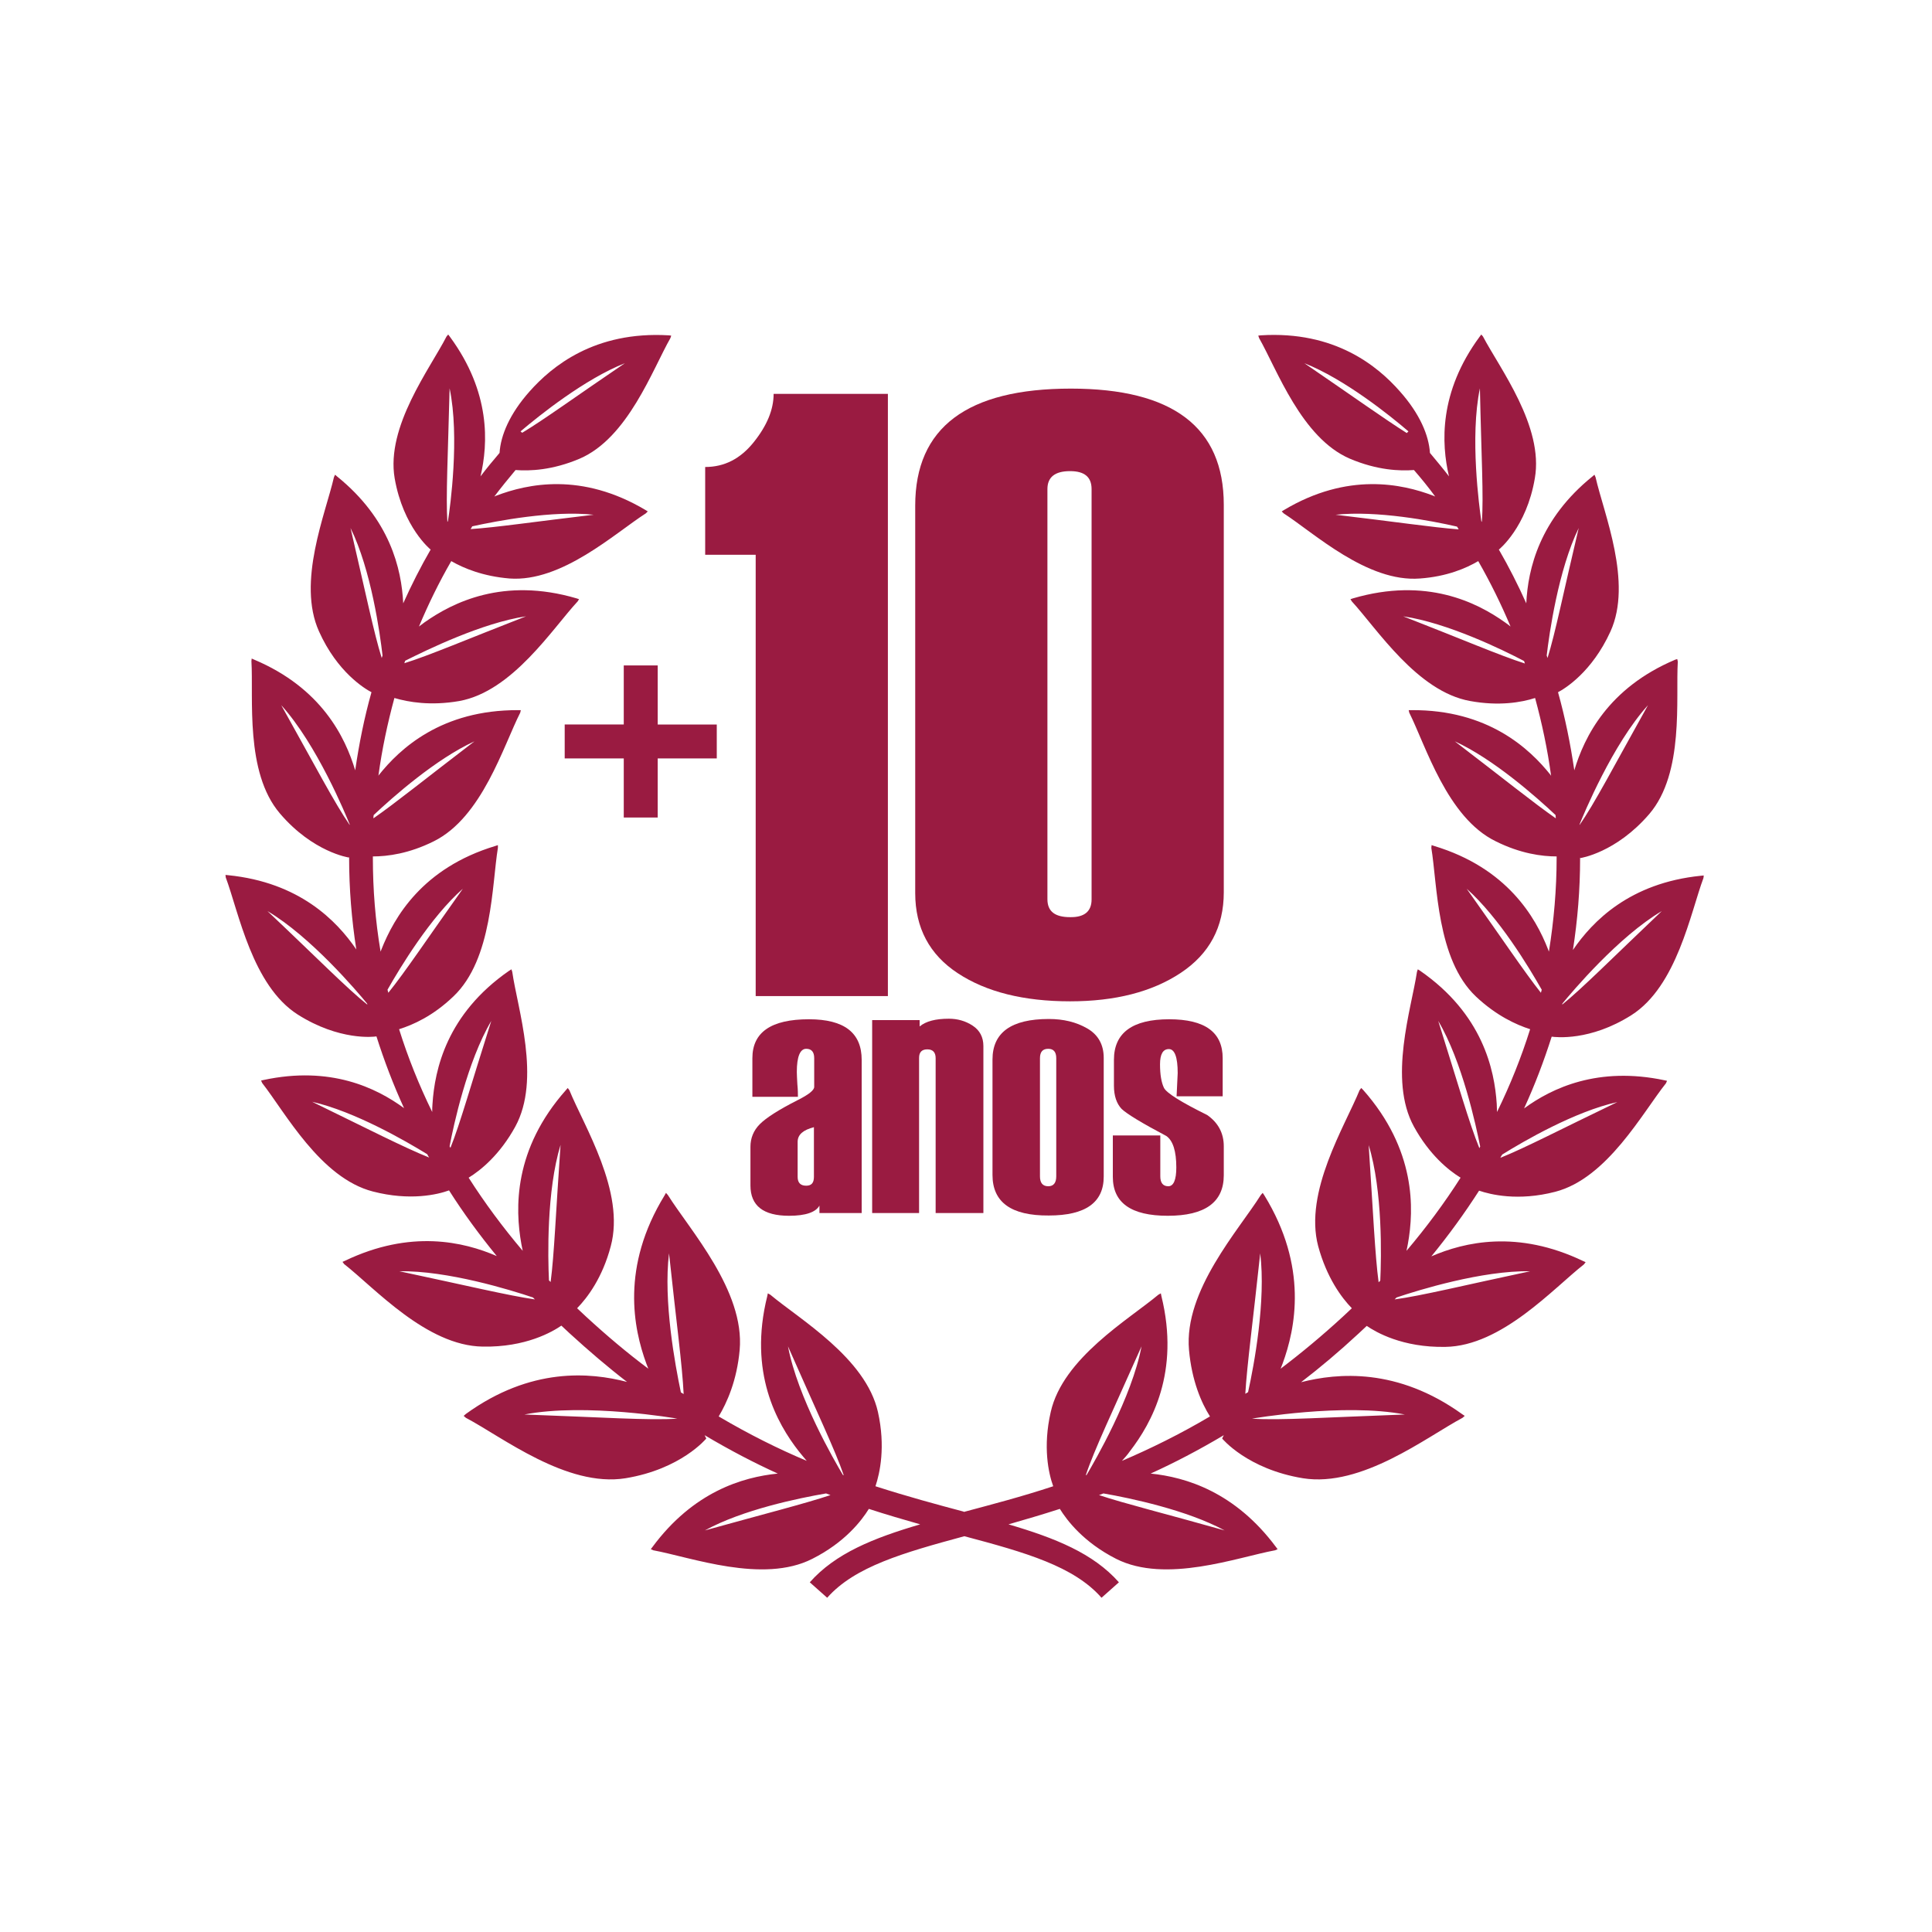 <?xml version="1.0" encoding="utf-8"?>
<!-- Generator: Adobe Illustrator 26.0.3, SVG Export Plug-In . SVG Version: 6.00 Build 0)  -->
<svg version="1.1" id="Camada_1" xmlns="http://www.w3.org/2000/svg" xmlns:xlink="http://www.w3.org/1999/xlink" x="0px" y="0px"
	 viewBox="0 0 700 700" style="enable-background:new 0 0 700 700;" xml:space="preserve">
<style type="text/css">
	.st0{fill:#9A1B41;}
</style>
<path class="st0" d="M591.1,367.8c16.5-10.5,21.4-37.1,26.1-49.7l0.1-0.9l-1,0.1c-25.8,2.6-39.3,16.5-46.4,26.9
	c1.7-10.9,2.6-22,2.6-33.1c0-0.1,0-0.3,0-0.4l0.1,0.2c0,0,12.9-1.9,25-16c12.7-14.9,9.5-41.7,10.3-55.2l-0.2-0.9L607,239
	c-24.4,10.3-33,28.1-36.6,40.1c-1.4-9.6-3.3-19-5.9-28.3c2.5-1.3,12.3-7.3,19-22c8.1-17.8-2.4-42.7-5.4-55.9l-0.4-0.9l-0.7,0.6
	c-19.2,15.5-23.4,33.5-24,46c-3-6.7-6.3-13.2-10-19.6l0.1,0.1c0,0,10-8,13-25.8c3.3-18.8-12.7-39.8-18.8-51.4l-0.6-0.7l-0.6,0.8
	c-14.8,20.1-13.9,38.7-11.1,50.6c-2.2-2.9-4.6-5.7-6.9-8.5c-0.4-6.3-3.6-14.1-10.9-22.3c-8-9.1-23.5-22-50.4-20.3l-0.9,0.1l0.3,0.9
	c6.5,11.4,15.4,36.2,32.9,43.7c9.9,4.2,18.1,4.5,23.2,4.1c2.7,3.1,5.3,6.3,7.7,9.6c-0.2-0.1-0.5-0.2-0.7-0.3
	c-11.3-4.3-31-8.6-54.1,5.2l-0.8,0.5l0.7,0.7c11,7.1,30.3,25.1,49.4,23.6c9.7-0.7,16.7-3.7,21.1-6.3c4.4,7.7,8.3,15.6,11.7,23.7
	c-0.6-0.5-1.3-1-2-1.5c-10.1-7.2-28.5-16.5-55.1-8.7l-0.9,0.3l0.5,0.8c9.1,9.9,23.7,32.7,42.9,36.1c10.4,1.9,18.5,0.5,23.5-1.1
	c2.5,9.2,4.5,18.6,5.8,28.2c-0.1-0.1-0.1-0.1-0.1-0.2c-7.7-9.7-22.8-23.8-50.5-23.6h-1l0.2,0.9c6,12,13.7,38,31.3,46.6
	c9,4.5,16.8,5.5,22.1,5.5c0,0.2,0,0.4,0,0.5c0,11.4-1,22.8-2.8,34c-0.1-0.3-0.2-0.5-0.3-0.8c-4.5-11.6-14.8-29.5-41.3-37.5l-0.9-0.3
	l-0.1,1c2.2,13.3,1.9,40.3,16.1,53.8c7.4,7,14.7,10.3,19.7,11.9c-3.2,10.2-7.2,20.2-12,30c0-1-0.1-1.9-0.1-2.9
	c-0.8-12.4-5.1-32.6-27.8-48.3l-0.8-0.5l-0.3,0.9c-2,13.3-10.5,39-1.1,56.1c5.6,10.2,12.5,15.8,16.9,18.5
	c-5.8,9.1-12.4,18-19.6,26.5c0.2-0.8,0.3-1.6,0.5-2.5c2.3-12.7,2.9-34.2-16.2-55.8l-0.7-0.7l-0.6,0.8c-5.3,13-20.2,36.8-15,56.5
	c3.1,11.4,8.4,18.6,12.2,22.5c-1.1,1-2.1,2-3.2,3c-7.6,7-15.2,13.3-22.6,18.9c0.2-0.6,0.5-1.2,0.7-1.8c4.7-12.8,9.3-35.1-6.6-61
	l-0.6-0.9l-0.7,0.8c-7.9,12.6-27.9,34.6-26,56.1c1,11.2,4.5,19.2,7.6,24.1c-11,6.5-21.6,11.7-31.9,16.1c1-1.1,2-2.2,2.9-3.5
	c7.8-10.1,18.2-28.6,11.4-56.2l-0.2-1l-0.9,0.5c-10.6,8.9-34.6,22.9-39,42.5c-2.9,12.7-0.8,22.2,0.9,26.9c-11.5,3.8-22.3,6.6-32,9.2
	c-0.1,0-0.2,0-0.2,0.1c-0.1,0-0.2,0-0.2-0.1c-9.8-2.6-20.5-5.5-32-9.2c1.6-4.8,3.7-14.3,0.9-26.9c-4.4-19.6-28.4-33.6-39-42.5
	l-0.9-0.5l-0.2,1c-6.9,27.6,3.5,46.1,11.4,56.2c1,1.3,2,2.4,2.9,3.5c-10.2-4.3-20.9-9.6-31.9-16.1c3-5,6.6-13,7.6-24.1
	c1.9-21.4-18.1-43.5-26-56.1l-0.7-0.8l-0.5,0.9c-15.9,25.9-11.3,48.2-6.6,61c0.2,0.6,0.5,1.2,0.7,1.8c-7.5-5.6-15-11.9-22.6-18.9
	c-1.1-1-2.1-2-3.2-3c3.8-3.9,9.2-11.1,12.2-22.5c5.3-19.7-9.7-43.5-15-56.5l-0.6-0.8l-0.6,0.7c-19.1,21.5-18.5,43-16.2,55.8
	c0.2,0.9,0.3,1.7,0.5,2.5c-7.2-8.5-13.8-17.4-19.6-26.5c4.4-2.7,11.3-8.3,16.9-18.5c9.4-17.2,0.8-42.8-1.1-56.1l-0.3-0.9l-0.8,0.5
	c-22.7,15.7-27,35.9-27.8,48.3c-0.1,1-0.1,2-0.1,2.9c-4.8-9.8-8.8-19.8-12-30c5.1-1.6,12.3-4.8,19.7-11.9
	c14.2-13.5,13.9-40.5,16.1-53.8v-1l-0.9,0.3c-26.5,8-36.7,25.9-41.3,37.5c-0.1,0.3-0.2,0.6-0.3,0.8c-1.9-11.2-2.8-22.5-2.8-34
	c0-0.2,0-0.4,0-0.5c5.3,0,13.1-1,22.1-5.5c17.5-8.7,25.2-34.6,31.3-46.6l0.2-0.9h-1c-27.7-0.1-42.8,13.9-50.5,23.6
	c0,0.1-0.1,0.1-0.1,0.2c1.3-9.6,3.3-19,5.8-28.2c5.1,1.5,13.1,2.9,23.5,1.1c19.3-3.5,33.8-26.3,42.9-36.1l0.5-0.8l-0.9-0.3
	c-26.5-7.8-44.9,1.5-55.1,8.7c-0.7,0.5-1.3,1-2,1.5c3.4-8.1,7.3-16.1,11.7-23.7c4.5,2.6,11.5,5.5,21.1,6.3
	c19,1.4,38.3-16.5,49.4-23.6l0.7-0.7l-0.8-0.5c-23.2-13.8-42.8-9.5-54.1-5.2c-0.2,0.1-0.5,0.2-0.7,0.3c2.5-3.3,5.1-6.5,7.7-9.6
	c5.1,0.4,13.3,0.1,23.2-4.1c17.5-7.5,26.4-32.3,32.9-43.7l0.3-0.9l-0.9-0.1c-26.9-1.6-42.4,11.3-50.4,20.3
	c-7.3,8.2-10.5,16-10.9,22.3c-2.4,2.8-4.7,5.6-6.9,8.5c2.8-11.9,3.7-30.5-11.1-50.6l-0.6-0.8l-0.6,0.7c-6,11.7-22,32.6-18.8,51.4
	c3.1,17.8,13,25.8,13,25.8l0.1-0.1c-3.7,6.4-7,12.9-10,19.6c-0.6-12.5-4.8-30.5-24-46l-0.7-0.6l-0.4,0.9c-3,13.1-13.5,38-5.4,55.9
	c6.6,14.7,16.5,20.7,19,22c-2.6,9.2-4.5,18.7-5.9,28.3c-3.6-12-12.2-29.8-36.6-40.1l-0.9-0.4l-0.1,0.9c0.8,13.4-2.4,40.3,10.3,55.2
	c12,14.1,25,16,25,16l0.1-0.2c0,0.1,0,0.3,0,0.4c0,11.1,0.9,22.2,2.6,33.1c-7.1-10.4-20.6-24.3-46.4-26.9l-1-0.1l0.1,0.9
	c4.7,12.6,9.6,39.2,26.1,49.7c15,9.5,27.5,8.1,28.5,7.9c2.8,8.8,6.1,17.5,10,26c-10.1-7.4-26.7-15.4-50.9-10.2l-0.9,0.2l0.4,0.9
	c8.3,10.6,21.1,34.4,40.1,39.3c13.5,3.5,23.5,1.1,27.6-0.4c5.2,8.2,11,16.1,17.3,23.8c-12-5.2-31.2-9.7-55,1.7l-0.9,0.4l0.6,0.8
	c11,8.6,29.8,29.6,50.2,29.9c15.6,0.3,25.3-5.4,28.5-7.6c1,0.9,2,1.9,3,2.8c7,6.4,13.9,12.3,20.8,17.6c-13.4-3.5-34.9-5.4-58.4,11.6
	L168,513l0.8,0.7c13.1,6.9,36.5,25.3,57.8,21.9c20.2-3.3,29.3-14.4,29.3-14.4l-0.3-0.6c-0.1-0.2-0.2-0.4-0.3-0.6
	c9.1,5.4,17.9,10,26.5,13.9c-12.8,1.3-30.6,6.6-45.4,26.6l-0.6,0.8l0.9,0.4c13.6,2.5,39.7,12.2,57.6,3.1c11.9-6,17.9-13.9,20.5-18.1
	c6.4,2.1,12.7,3.9,18.6,5.6c-17,5-30.7,10.5-40,21l6.3,5.6c10-11.3,27.6-16.3,49.7-22.3c22.2,5.9,39.7,10.9,49.7,22.3l6.3-5.6
	c-9.3-10.5-23-16-40-21c5.9-1.7,12.1-3.5,18.6-5.6c2.6,4.2,8.6,12.1,20.4,18.1c18,9.1,44-0.6,57.6-3.1l0.9-0.4l-0.6-0.8
	c-14.8-19.9-32.6-25.3-45.4-26.6c8.6-3.9,17.4-8.5,26.5-13.9c-0.1,0.2-0.2,0.4-0.3,0.6l-0.3,0.6c0,0,9.1,11.1,29.3,14.4
	c21.3,3.4,44.7-14.9,57.8-21.9l0.8-0.7l-0.9-0.6c-23.5-16.9-45.1-15-58.4-11.6c6.9-5.3,13.8-11.1,20.8-17.6c1-0.9,2-1.9,3-2.8
	c3.2,2.2,12.9,7.9,28.5,7.6c20.4-0.3,39.2-21.3,50.2-29.9l0.6-0.8l-0.9-0.4c-23.8-11.4-43-6.9-55-1.7c6.3-7.7,12.1-15.7,17.3-23.8
	c4.1,1.4,14.1,3.9,27.6,0.4c18.9-4.9,31.7-28.8,40.1-39.3l0.4-0.9l-0.9-0.2c-24.1-5.1-40.8,2.8-50.9,10.2c3.9-8.5,7.2-17.2,10-26
	C563.6,375.8,576.1,377.3,591.1,367.8L591.1,367.8z M203.1,414.8c-1.7,24.2-2.3,40-3.6,49.7c-0.2-0.2-0.4-0.4-0.6-0.6
	C198.5,455.5,198,431.5,203.1,414.8L203.1,414.8z M178,369.9c-7.2,22.6-11.3,37.3-14.8,46c-0.1-0.2-0.2-0.4-0.3-0.6
	C164.3,407.9,169.3,384.6,178,369.9L178,369.9z M167.7,322c-12.8,18-21,30.3-27,37.7c-0.1-0.4-0.2-0.7-0.3-1.1
	C145,350.5,156,332.3,167.7,322L167.7,322z M171.9,268.6c-17.4,13.3-28.8,22.5-36.6,27.9c0-0.4,0-0.8,0.1-1.2
	C142.3,288.8,157.9,275,171.9,268.6L171.9,268.6z M190.6,223.3c-21.3,8.3-35.1,14.2-44.1,17c0.1-0.3,0.2-0.6,0.3-0.9
	C154.6,235.5,174.6,225.7,190.6,223.3L190.6,223.3z M215.1,186.5c-21.2,2.5-35.3,4.6-44.6,5.2c0.2-0.3,0.4-0.6,0.6-1
	C180.2,188.7,200.2,184.9,215.1,186.5L215.1,186.5z M226.4,131.6c-17.7,12-29.2,20.4-37.2,25.2l-0.6-0.5
	C195.3,150.6,211.9,137.3,226.4,131.6L226.4,131.6z M162.9,140.7c3.7,17.6,0.2,43.1-0.6,48.1c-0.1,0.1-0.1,0.2-0.2,0.3
	C161.5,180.1,162.3,165,162.9,140.7L162.9,140.7z M127,191.3c7.5,15.2,10.7,38.4,11.6,46.2c-0.1,0.3-0.2,0.6-0.3,0.9
	C135.5,229.5,132.4,214.5,127,191.3L127,191.3z M101.9,255.5c12.9,14.2,23.4,39.7,24.8,43.2c0,0.1,0,0.1,0,0.2
	C121.4,291.3,114.2,277.5,101.9,255.5L101.9,255.5z M96.9,330.1c15.7,9.3,32.5,29.1,36.1,33.5c0,0.1,0.1,0.3,0.1,0.4
	C125.8,358.2,114.9,347.1,96.9,330.1L96.9,330.1z M113.1,399.2c15.4,3.5,33.9,14.2,41.7,19c0.2,0.4,0.4,0.8,0.7,1.2
	C146.7,415.9,133.4,409.1,113.1,399.2L113.1,399.2z M144.7,460.6c17.4-0.3,40.4,6.8,48.4,9.5c0.2,0.2,0.5,0.5,0.7,0.7
	C184.1,469.4,168.7,465.7,144.7,460.6L144.7,460.6z M190,512.5c22.2-4.3,55.4,1.5,55.4,1.5C235.3,514.7,218,513.5,190,512.5z
	 M285.5,487.8c10.2,23.2,17.1,37.6,20.2,46.7c-0.1,0-0.2-0.1-0.3-0.1C302.4,529.4,289,506.3,285.5,487.8L285.5,487.8z M242.4,454.1
	c2.6,24.4,4.8,40.5,5.3,51c-0.3-0.2-0.6-0.4-1-0.6C244.6,494.5,240.3,471.4,242.4,454.1L242.4,454.1z M255.4,554.5
	c13.6-7.5,34-11.7,43.9-13.4c0.5,0.2,1,0.4,1.6,0.6C291.6,544.8,277,548.5,255.4,554.5L255.4,554.5z M509,512.5
	c-28,1-45.3,2.2-55.4,1.5C453.7,514,486.8,508.2,509,512.5z M456.6,454.1c2.1,17.2-2.2,40.4-4.4,50.3c-0.3,0.2-0.7,0.4-1,0.6
	C451.8,494.6,454,478.5,456.6,454.1L456.6,454.1z M413.6,487.8c-3.5,18.5-17,41.7-19.9,46.6c-0.1,0-0.2,0.1-0.3,0.1
	C396.4,525.4,403.3,511,413.6,487.8L413.6,487.8z M443.7,554.5c-21.6-6.1-36.2-9.7-45.5-12.8c0.5-0.2,1-0.4,1.6-0.6
	C409.6,542.8,430,547.1,443.7,554.5L443.7,554.5z M602.1,330.1c-18,17.1-28.9,28.1-36.1,33.9c0-0.1,0.1-0.3,0.1-0.4
	C569.7,359.2,586.4,339.4,602.1,330.1L602.1,330.1z M597.1,255.5c-12.3,22-19.5,35.9-24.8,43.4c0-0.1,0-0.1,0-0.2
	C573.7,295.2,584.3,269.6,597.1,255.5L597.1,255.5z M572,191.3c-5.5,23.2-8.5,38.2-11.3,47.1c-0.1-0.3-0.2-0.6-0.3-0.9
	C561.3,229.7,564.6,206.5,572,191.3L572,191.3z M536.2,140.7c0.5,24.3,1.4,39.4,0.7,48.4c-0.1-0.1-0.1-0.2-0.2-0.3
	C536,183.8,532.5,158.4,536.2,140.7L536.2,140.7z M472.6,131.6c14.5,5.7,31.1,19,37.7,24.7l-0.6,0.6
	C501.9,152,490.3,143.7,472.6,131.6L472.6,131.6z M483.9,186.5c15-1.6,34.9,2.2,44,4.3c0.2,0.3,0.4,0.6,0.6,1
	C519.2,191.1,505.1,189,483.9,186.5L483.9,186.5z M508.4,223.3c16.1,2.4,36,12.1,43.8,16.2c0.1,0.3,0.2,0.6,0.3,0.9
	C543.4,237.5,529.7,231.6,508.4,223.3L508.4,223.3z M527.1,268.6c14,6.4,29.6,20.2,36.5,26.7c0,0.4,0.1,0.8,0.1,1.2
	C555.9,291.1,544.5,281.9,527.1,268.6L527.1,268.6z M531.4,322c11.7,10.4,22.6,28.5,27.2,36.6c-0.1,0.4-0.2,0.7-0.3,1.1
	C552.4,352.3,544.2,340,531.4,322L531.4,322z M521.1,369.9c8.7,14.7,13.7,38,15.2,45.5c-0.1,0.2-0.2,0.4-0.3,0.6
	C532.4,407.2,528.2,392.5,521.1,369.9L521.1,369.9z M500.1,464c-0.2,0.2-0.4,0.4-0.6,0.6c-1.3-9.7-2-25.4-3.6-49.7
	C501,431.5,500.5,455.5,500.1,464L500.1,464z M554.4,460.6c-24,5.1-39.4,8.9-49.1,10.2c0.2-0.2,0.5-0.5,0.7-0.7
	C514,467.4,537,460.3,554.4,460.6L554.4,460.6z M586,399.3c-20.4,9.8-33.6,16.7-42.4,20.2c0.2-0.4,0.4-0.8,0.7-1.2
	C552,413.5,570.6,402.7,586,399.3L586,399.3z"/>
<g>
	<g>
		<path class="st0" d="M312.1,439.5h-15.2v-2.7c-1.3,2.4-5,3.7-11,3.7c-9.3,0-14-3.6-14-11v-14c0-3.1,1.1-5.9,3.4-8.2
			c2.3-2.3,6.8-5.2,13.7-8.7c4-2,6-3.6,6-4.8v-10.4c0-2.3-1-3.4-2.9-3.4c-2.2,0-3.4,2.8-3.4,8.4c0,1,0.1,2.5,0.2,4.5
			c0.2,2,0.2,3.5,0.2,4.5h-16.5v-14c0-9.4,6.8-14.1,20.5-14.1c12.8,0,19.1,4.9,19.1,14.7v55.5H312.1z M294.9,426.4v-18
			c-3.9,1-5.9,2.7-5.9,5.3v12.7c0,2.1,1,3.2,3.1,3.2C294,429.6,294.9,428.6,294.9,426.4z"/>
		<path class="st0" d="M356.2,439.5H339v-56.1c0-2.1-1-3.2-3-3.2s-3,1-3,3.1v56.2h-17v-69.9h17.2v2.3c2.3-1.9,5.8-2.8,10.6-2.8
			c3.1,0,6,0.8,8.6,2.5s3.9,4.2,3.9,7.4v60.5H356.2z"/>
		<path class="st0" d="M359.6,425.7v-41.8c0-9.8,6.8-14.7,20.4-14.7c5.3,0,9.9,1.1,13.9,3.4s6,5.9,6,10.7v43
			c0,9.4-6.6,14.1-19.9,14.1C366.4,440.5,359.6,435.6,359.6,425.7z M382.7,426.2v-42.8c0-2.3-1-3.4-2.9-3.4c-2,0-3,1.1-3,3.4v42.8
			c0,2.4,1,3.6,3,3.6C381.7,429.8,382.7,428.6,382.7,426.2z"/>
		<path class="st0" d="M403.2,411.4h17.2v14.8c0,2.4,1,3.6,2.9,3.6s2.9-2.3,2.9-6.8c0-5.9-1.2-9.7-3.6-11.4
			c-8.9-4.7-14.3-8-16.2-9.8c-1.8-1.9-2.8-4.7-2.8-8.4V384c0-9.8,6.7-14.7,20-14.7c13,0,19.4,4.7,19.4,14.1v13.8h-16.7l0.4-8.4
			c0-5.8-1.1-8.7-3.2-8.7s-3.2,1.8-3.2,5.5c0,3.8,0.5,6.6,1.4,8.5s6.2,5.2,15.7,9.9c4,2.8,6,6.6,6,11.3v10.5
			c0,9.8-6.8,14.7-20.3,14.7c-13.3,0-19.9-4.7-19.9-14.1L403.2,411.4L403.2,411.4z"/>
	</g>
	<g>
		<path class="st0" d="M321.7,360.9h-47.9V201h-18.3v-31.8c7,0,12.8-3,17.6-9s7.2-11.8,7.2-17.5h41.4V360.9z"/>
		<path class="st0" d="M331.6,323.6V183.2c0-28.3,18.8-42.4,56.4-42.4c36.9,0,55.4,14,55.4,42.1v140.4c0,12.6-5.2,22.3-15.6,29.2
			c-10.4,6.9-23.8,10.3-40.1,10.3c-16.8,0-30.4-3.4-40.7-10.2C336.8,345.9,331.6,336.2,331.6,323.6z M395.5,325.9V177.2
			c0-4.4-2.6-6.5-7.8-6.5c-5.5,0-8.2,2.2-8.2,6.5v148.6c0,4.4,2.7,6.5,8.2,6.5C392.9,332.4,395.5,330.2,395.5,325.9z"/>
	</g>
</g>
<g>
	<path class="st0" d="M259.7,274.8h-21.4v21.4H226v-21.4h-21.4v-12.3H226v-21.4h12.3v21.4h21.4V274.8z"/>
</g>
</svg>
